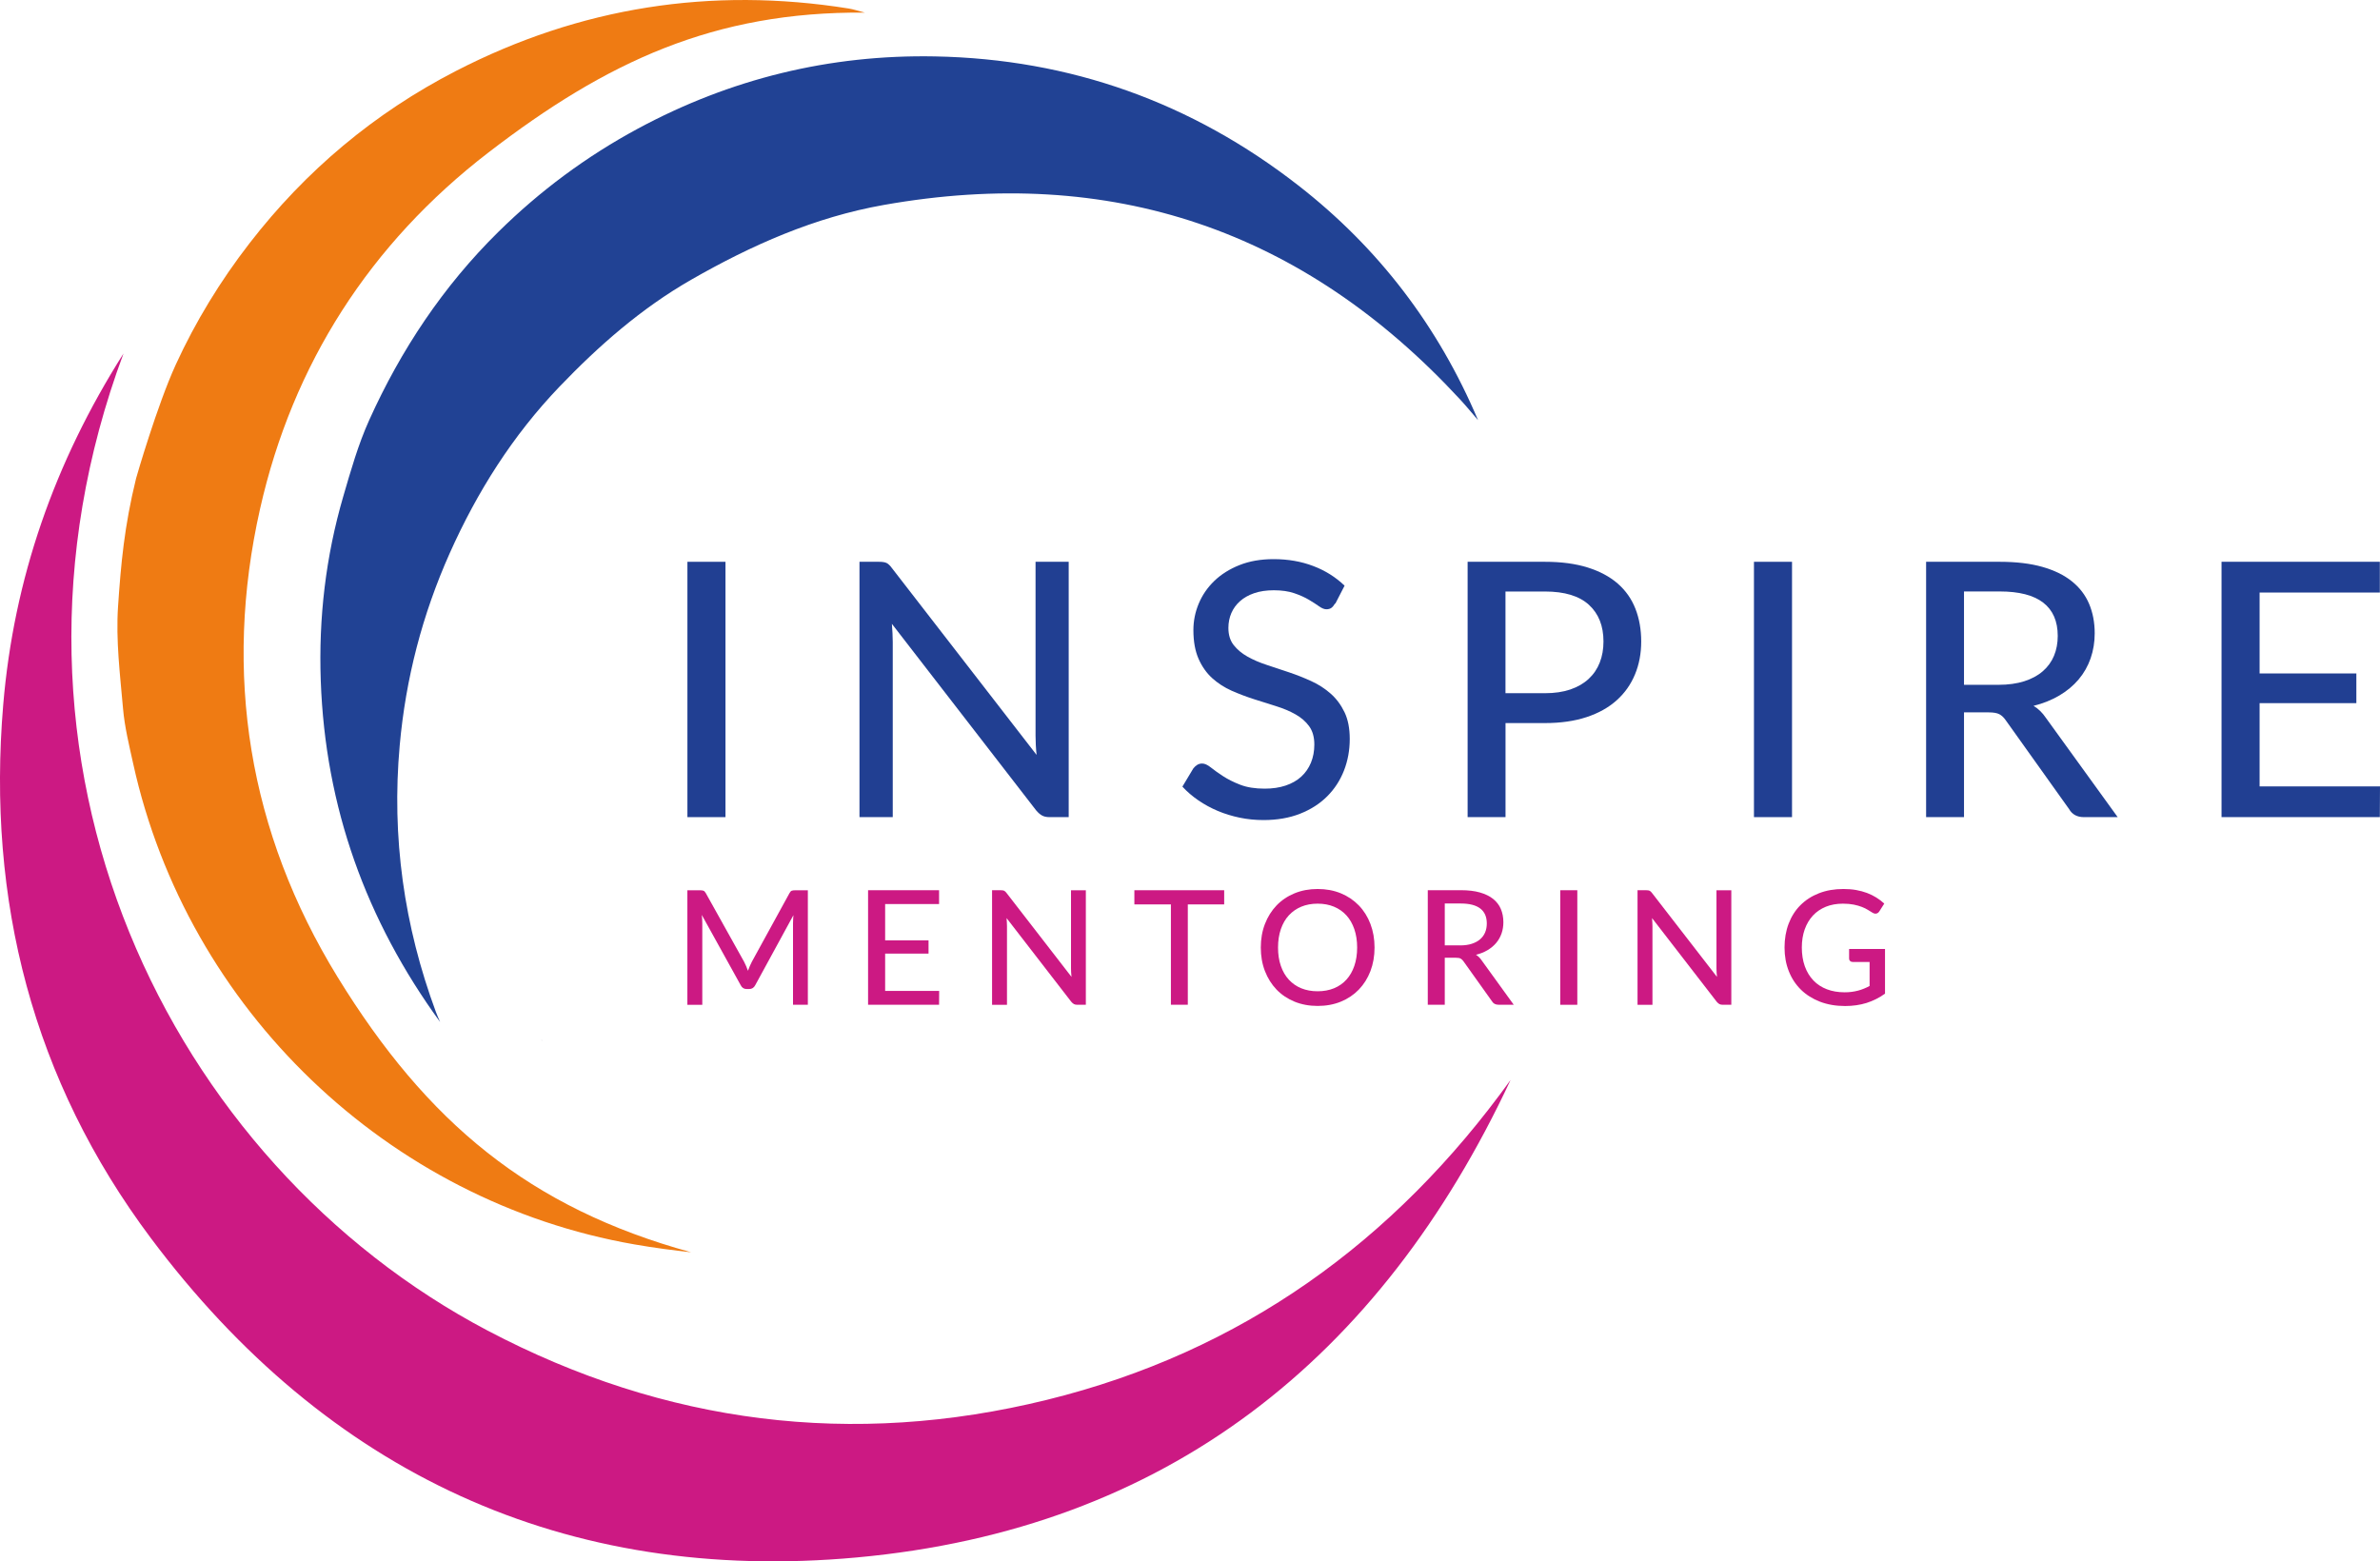 <?xml version="1.0" encoding="UTF-8"?><svg id="Layer_1" xmlns="http://www.w3.org/2000/svg" xmlns:xlink="http://www.w3.org/1999/xlink" viewBox="0 0 575.84 377.84"><defs><style>.cls-1{fill:none;}.cls-2{clip-path:url(#clippath);}.cls-3{fill:#ef7b13;}.cls-4{fill:#cc1983;}.cls-5{fill:#213f92;}.cls-6{fill:#1e2f58;}.cls-7{fill:#214294;}.cls-8{clip-path:url(#clippath-1);}.cls-9{clip-path:url(#clippath-4);}.cls-10{clip-path:url(#clippath-3);}.cls-11{clip-path:url(#clippath-2);}.cls-12{clip-path:url(#clippath-7);}.cls-13{clip-path:url(#clippath-6);}.cls-14{clip-path:url(#clippath-5);}</style><clipPath id="clippath"><rect class="cls-1" width="575.84" height="377.84"/></clipPath><clipPath id="clippath-1"><rect class="cls-1" width="575.84" height="377.84"/></clipPath><clipPath id="clippath-2"><rect class="cls-1" width="575.84" height="377.84"/></clipPath><clipPath id="clippath-3"><rect class="cls-1" width="575.84" height="377.84"/></clipPath><clipPath id="clippath-4"><rect class="cls-1" width="575.84" height="377.84"/></clipPath><clipPath id="clippath-5"><rect class="cls-1" width="575.84" height="377.84"/></clipPath><clipPath id="clippath-6"><rect class="cls-1" width="575.84" height="377.84"/></clipPath><clipPath id="clippath-7"><rect class="cls-1" width="575.84" height="377.84"/></clipPath></defs><g class="cls-2"><path class="cls-3" d="M42.5,88.29c4.84-10.54,10.83-20.33,17.9-29.46,13.57-17.54,30.2-31.5,49.92-41.66C140.32,1.72,172.03-3.26,205.34,2.06c1.14,.18,2.26,.57,3.9,.99-36.43-.29-62.51,11.89-91.03,33.83-28.73,22.09-47.4,51.3-55.28,86.22-8.98,39.83-2.84,78.21,18.78,113.39,21.59,35.13,46.42,55.82,85.51,66.55-1.79-.21-4.15-.46-6.49-.79-2.41-.33-4.82-.69-7.21-1.11-59.71-10.39-108.19-56.87-121.29-116.31-.97-4.41-2.07-8.85-2.46-13.33-.72-8.22-1.76-16.54-1.21-24.72,.7-10.38,1.52-19.43,4.36-31,.09-.37,5.13-17.78,9.58-27.48"/><path class="cls-7" d="M106.5,247.34c-17.93-24.63-27.81-52.03-28.89-82.6-.54-15.2,1.2-30.05,5.44-44.6,1.82-6.24,3.61-12.56,6.27-18.46,7.68-17.03,17.9-32.4,31.27-45.58,10.05-9.91,21.26-18.23,33.67-24.93,22.46-12.12,46.49-18,71.95-17.52,32.74,.62,62.15,11.14,87.95,31.25,19.35,15.07,33.85,34.06,43.45,56.77-1.44-1.67-2.84-3.39-4.34-5.01-37.93-41.03-84.4-56.83-139.46-47.06-16.71,2.96-31.96,9.71-46.61,18.11-12.04,6.91-22.3,15.92-31.83,25.86-11.32,11.81-19.92,25.43-26.56,40.3-6.61,14.81-10.65,30.34-12.1,46.51-2,22.18,1.04,43.68,8.77,64.55,.29,.79,.65,1.56,.98,2.34l.04,.08Z"/></g><polygon class="cls-6" points="131.07 251.8 131.16 251.75 131.01 251.73 131.07 251.8"/><g class="cls-8"><path class="cls-4" d="M365.5,261.31c-31.53,67.49-83.3,108.73-158.17,115.58-70.57,6.46-128.18-20.32-170.82-77.26C7.91,261.44-3.2,217.88,.78,170.54c2.56-30.4,12.33-58.53,29.1-84.99-36.75,98.73,11.11,195.92,88.13,236.46,42.91,22.59,88.22,28.34,135.3,16.74,47.09-11.6,84.05-38.3,112.2-77.44"/></g><rect class="cls-5" x="166.32" y="135.95" width="9.21" height="61.79"/><g class="cls-11"><path class="cls-5" d="M258.57,135.95v61.79h-4.65c-.72,0-1.31-.13-1.79-.39-.47-.26-.95-.67-1.44-1.25l-34.9-45.14c.06,.77,.11,1.53,.15,2.28,.04,.75,.06,1.45,.06,2.11v42.39h-8.05v-61.79h4.73c.8,0,1.41,.09,1.81,.28,.4,.19,.85,.61,1.33,1.27l34.98,45.18c-.09-.83-.15-1.64-.19-2.43-.04-.79-.06-1.53-.06-2.22v-42.08h8Z"/><path class="cls-5" d="M323.03,146.02c-.29,.49-.59,.85-.9,1.08-.32,.23-.72,.34-1.21,.34-.52,0-1.1-.24-1.76-.71-.66-.47-1.48-1-2.47-1.59-.99-.59-2.17-1.12-3.55-1.59-1.38-.47-3.03-.71-4.95-.71-1.81,0-3.39,.24-4.76,.71-1.36,.47-2.5,1.12-3.42,1.94-.92,.82-1.61,1.78-2.09,2.88-.47,1.1-.71,2.3-.71,3.59,0,1.66,.42,3.04,1.27,4.13,.85,1.09,1.96,2.02,3.34,2.8,1.38,.78,2.94,1.45,4.69,2.02,1.75,.57,3.54,1.17,5.38,1.79,1.84,.62,3.63,1.33,5.38,2.13,1.75,.8,3.31,1.81,4.69,3.03,1.38,1.22,2.49,2.71,3.34,4.48,.85,1.76,1.27,3.92,1.27,6.48,0,2.73-.47,5.28-1.4,7.66-.93,2.38-2.29,4.46-4.07,6.24-1.78,1.78-3.97,3.18-6.56,4.2-2.6,1.02-5.54,1.53-8.84,1.53-1.98,0-3.9-.19-5.77-.58-1.86-.39-3.63-.93-5.29-1.63-1.66-.7-3.22-1.55-4.67-2.54-1.45-.99-2.75-2.1-3.89-3.34l2.63-4.39c.26-.34,.57-.63,.93-.86,.36-.23,.77-.34,1.23-.34,.6,0,1.3,.32,2.09,.95,.79,.63,1.76,1.33,2.93,2.09,1.16,.76,2.55,1.46,4.17,2.09,1.62,.63,3.59,.95,5.92,.95,1.89,0,3.59-.25,5.08-.75,1.49-.5,2.75-1.22,3.77-2.15,1.02-.93,1.8-2.06,2.35-3.38,.54-1.32,.82-2.78,.82-4.39,0-1.81-.42-3.29-1.25-4.43-.83-1.15-1.94-2.11-3.31-2.88-1.38-.78-2.94-1.43-4.69-1.98-1.75-.54-3.54-1.11-5.38-1.7-1.84-.59-3.63-1.27-5.38-2.04-1.75-.78-3.31-1.79-4.69-3.03-1.38-1.25-2.48-2.81-3.31-4.69-.83-1.88-1.25-4.2-1.25-6.95,0-2.21,.43-4.35,1.29-6.41,.86-2.07,2.12-3.89,3.77-5.49,1.65-1.59,3.68-2.87,6.09-3.83,2.41-.96,5.16-1.44,8.26-1.44,3.47,0,6.66,.55,9.57,1.66,2.91,1.1,5.44,2.69,7.6,4.76l-2.24,4.35Z"/><path class="cls-5" d="M373.81,167.75c2.32,0,4.37-.3,6.13-.9,1.76-.6,3.24-1.46,4.43-2.56,1.19-1.1,2.09-2.42,2.69-3.96,.6-1.53,.9-3.23,.9-5.1,0-3.76-1.17-6.71-3.51-8.86-2.34-2.15-5.89-3.23-10.65-3.23h-9.55v24.61h9.55Zm0-31.8c3.96,0,7.4,.46,10.33,1.38,2.93,.92,5.35,2.22,7.27,3.89,1.92,1.68,3.35,3.71,4.28,6.09,.93,2.38,1.4,5.02,1.4,7.92s-.5,5.56-1.51,7.98c-1,2.42-2.48,4.51-4.43,6.26-1.95,1.75-4.38,3.11-7.29,4.07-2.91,.96-6.26,1.44-10.05,1.44h-9.55v22.76h-9.17v-61.79h18.72Z"/></g><rect class="cls-5" x="424.37" y="135.95" width="9.21" height="61.79"/><g class="cls-10"><path class="cls-5" d="M483.54,165.72c2.35,0,4.42-.29,6.22-.86,1.79-.57,3.29-1.38,4.5-2.43,1.21-1.05,2.11-2.3,2.71-3.74,.6-1.45,.9-3.05,.9-4.8,0-3.56-1.17-6.24-3.51-8.05-2.34-1.81-5.85-2.71-10.52-2.71h-8.65v22.59h8.35Zm28.83,32.02h-8.18c-1.64,0-2.83-.65-3.57-1.94l-15.28-21.43c-.49-.72-1.02-1.23-1.59-1.53-.57-.3-1.43-.45-2.58-.45h-5.98v25.35h-9.17v-61.79h17.81c3.99,0,7.42,.41,10.31,1.23,2.88,.82,5.26,1.98,7.14,3.49,1.88,1.51,3.27,3.32,4.17,5.44,.9,2.12,1.36,4.5,1.36,7.14,0,2.15-.33,4.17-.99,6.07-.66,1.89-1.63,3.59-2.9,5.1-1.28,1.51-2.83,2.8-4.67,3.89-1.84,1.09-3.92,1.92-6.24,2.5,1.15,.69,2.14,1.65,2.97,2.88l17.39,24.05Z"/></g><polygon class="cls-5" points="537.5 135.95 537.5 197.74 575.8 197.74 575.84 190.3 546.71 190.3 546.71 170.16 570.12 170.16 570.12 162.97 546.71 162.97 546.71 143.39 575.8 143.39 575.8 135.95 537.5 135.95"/><g class="cls-9"><path class="cls-4" d="M195.46,215.43v27.72h-3.59v-19.72c0-.3,0-.61,.03-.95,.02-.33,.04-.68,.07-1.02l-9.23,16.93c-.32,.63-.82,.95-1.49,.95h-.58c-.67,0-1.16-.31-1.47-.95l-9.4-16.98c.08,.72,.12,1.4,.12,2.03v19.72h-3.61v-27.72h3.05c.36,0,.64,.04,.84,.11,.2,.07,.39,.27,.57,.59l9.26,16.6c.18,.33,.35,.69,.5,1.06,.15,.37,.3,.75,.44,1.12,.27-.76,.58-1.49,.95-2.2l9.09-16.58c.17-.32,.35-.52,.55-.59,.2-.07,.48-.11,.84-.11h3.05Z"/></g><polygon class="cls-4" points="227.23 239.8 227.21 243.14 210.03 243.14 210.03 215.43 227.21 215.43 227.21 218.77 214.16 218.77 214.16 227.55 224.66 227.55 224.66 230.77 214.16 230.77 214.16 239.8 227.23 239.8"/><g class="cls-14"><path class="cls-4" d="M262.72,215.43v27.72h-2.08c-.32,0-.59-.06-.8-.17-.21-.12-.43-.3-.65-.56l-15.65-20.25c.03,.35,.05,.69,.07,1.02,.02,.33,.03,.65,.03,.95v19.01h-3.61v-27.72h2.12c.36,0,.63,.04,.81,.13s.38,.27,.6,.57l15.69,20.27c-.04-.37-.07-.74-.09-1.09-.02-.35-.03-.69-.03-.99v-18.88h3.59Z"/></g><polygon class="cls-4" points="296.19 218.86 287.39 218.86 287.39 243.14 283.3 243.14 283.3 218.86 274.46 218.86 274.46 215.43 296.19 215.43 296.19 218.86"/><g class="cls-13"><path class="cls-4" d="M328.36,229.29c0-1.65-.23-3.13-.68-4.44-.45-1.31-1.09-2.43-1.92-3.34-.83-.91-1.83-1.61-3.01-2.1-1.18-.49-2.49-.73-3.95-.73s-2.77,.24-3.95,.73c-1.18,.49-2.18,1.19-3.02,2.1-.84,.91-1.48,2.03-1.93,3.34-.45,1.31-.68,2.79-.68,4.44s.22,3.14,.68,4.45c.45,1.31,1.09,2.42,1.93,3.33,.84,.91,1.84,1.61,3.02,2.09,1.18,.48,2.49,.72,3.95,.72s2.77-.24,3.95-.72c1.18-.48,2.18-1.18,3.01-2.09,.83-.91,1.47-2.02,1.92-3.33,.45-1.31,.68-2.79,.68-4.45m4.21,0c0,2.07-.33,3.97-.99,5.7-.66,1.73-1.6,3.22-2.81,4.48-1.21,1.25-2.66,2.23-4.34,2.92-1.69,.69-3.56,1.04-5.62,1.04s-3.91-.35-5.61-1.04c-1.69-.7-3.14-1.67-4.34-2.92-1.2-1.25-2.14-2.75-2.81-4.48-.67-1.73-1-3.63-1-5.7s.33-3.96,1-5.69c.67-1.74,1.61-3.23,2.81-4.49,1.2-1.25,2.65-2.23,4.34-2.93,1.69-.7,3.56-1.05,5.61-1.05s3.93,.35,5.62,1.05,3.13,1.68,4.34,2.93c1.21,1.25,2.15,2.75,2.81,4.49,.66,1.74,.99,3.64,.99,5.69"/><path class="cls-4" d="M353.3,228.78c1.06,0,1.99-.13,2.79-.39,.8-.26,1.48-.62,2.02-1.09,.54-.47,.95-1.03,1.22-1.68,.27-.65,.4-1.37,.4-2.15,0-1.6-.52-2.8-1.57-3.61-1.05-.81-2.62-1.22-4.72-1.22h-3.88v10.13h3.74Zm12.93,14.36h-3.67c-.73,0-1.27-.29-1.6-.87l-6.85-9.61c-.22-.32-.46-.55-.71-.69-.26-.14-.64-.2-1.16-.2h-2.68v11.37h-4.11v-27.72h7.99c1.79,0,3.33,.18,4.62,.55,1.29,.37,2.36,.89,3.2,1.56,.84,.68,1.47,1.49,1.87,2.44,.4,.95,.61,2.02,.61,3.2,0,.97-.15,1.87-.44,2.72-.3,.85-.73,1.61-1.3,2.29-.57,.68-1.27,1.26-2.09,1.75-.82,.49-1.76,.86-2.8,1.12,.51,.31,.96,.74,1.33,1.29l7.8,10.79Z"/></g><rect class="cls-4" x="377.5" y="215.43" width="4.13" height="27.72"/><g class="cls-12"><path class="cls-4" d="M418.89,215.43v27.72h-2.08c-.32,0-.59-.06-.8-.17-.21-.12-.43-.3-.65-.56l-15.65-20.25c.03,.35,.05,.69,.07,1.02,.02,.33,.03,.65,.03,.95v19.01h-3.61v-27.72h2.12c.36,0,.63,.04,.81,.13s.38,.27,.6,.57l15.69,20.27c-.04-.37-.07-.74-.09-1.09-.02-.35-.03-.69-.03-.99v-18.88h3.59Z"/><path class="cls-4" d="M456.08,229.65v10.81c-1.4,1-2.9,1.75-4.48,2.25-1.58,.49-3.31,.74-5.17,.74-2.24,0-4.26-.35-6.07-1.04-1.81-.7-3.35-1.67-4.62-2.91-1.27-1.25-2.26-2.74-2.94-4.48-.69-1.74-1.03-3.65-1.03-5.73s.33-4.02,.99-5.76c.66-1.74,1.61-3.24,2.85-4.48,1.24-1.24,2.73-2.21,4.49-2.89,1.76-.69,3.73-1.03,5.92-1.03,1.11,0,2.13,.08,3.08,.25,.95,.17,1.82,.41,2.63,.71,.81,.31,1.56,.68,2.25,1.11,.69,.43,1.33,.92,1.92,1.46l-1.18,1.85c-.18,.3-.42,.48-.71,.56-.3,.08-.62,0-.97-.21-.33-.19-.7-.42-1.11-.68-.41-.26-.89-.49-1.45-.71-.56-.22-1.21-.4-1.96-.56-.75-.15-1.63-.23-2.64-.23-1.52,0-2.89,.25-4.11,.74-1.22,.5-2.27,1.21-3.13,2.13-.86,.93-1.52,2.04-1.99,3.35-.46,1.31-.7,2.77-.7,4.39s.24,3.22,.73,4.56c.49,1.35,1.18,2.48,2.08,3.42,.89,.93,1.98,1.64,3.26,2.13,1.28,.49,2.71,.73,4.29,.73,.62,0,1.19-.03,1.73-.11,.53-.07,1.04-.17,1.53-.3,.49-.13,.96-.29,1.42-.48,.46-.19,.91-.4,1.36-.64v-5.81h-4.09c-.26,0-.47-.08-.63-.23-.16-.15-.24-.35-.24-.58v-2.34h8.69Z"/></g></svg>